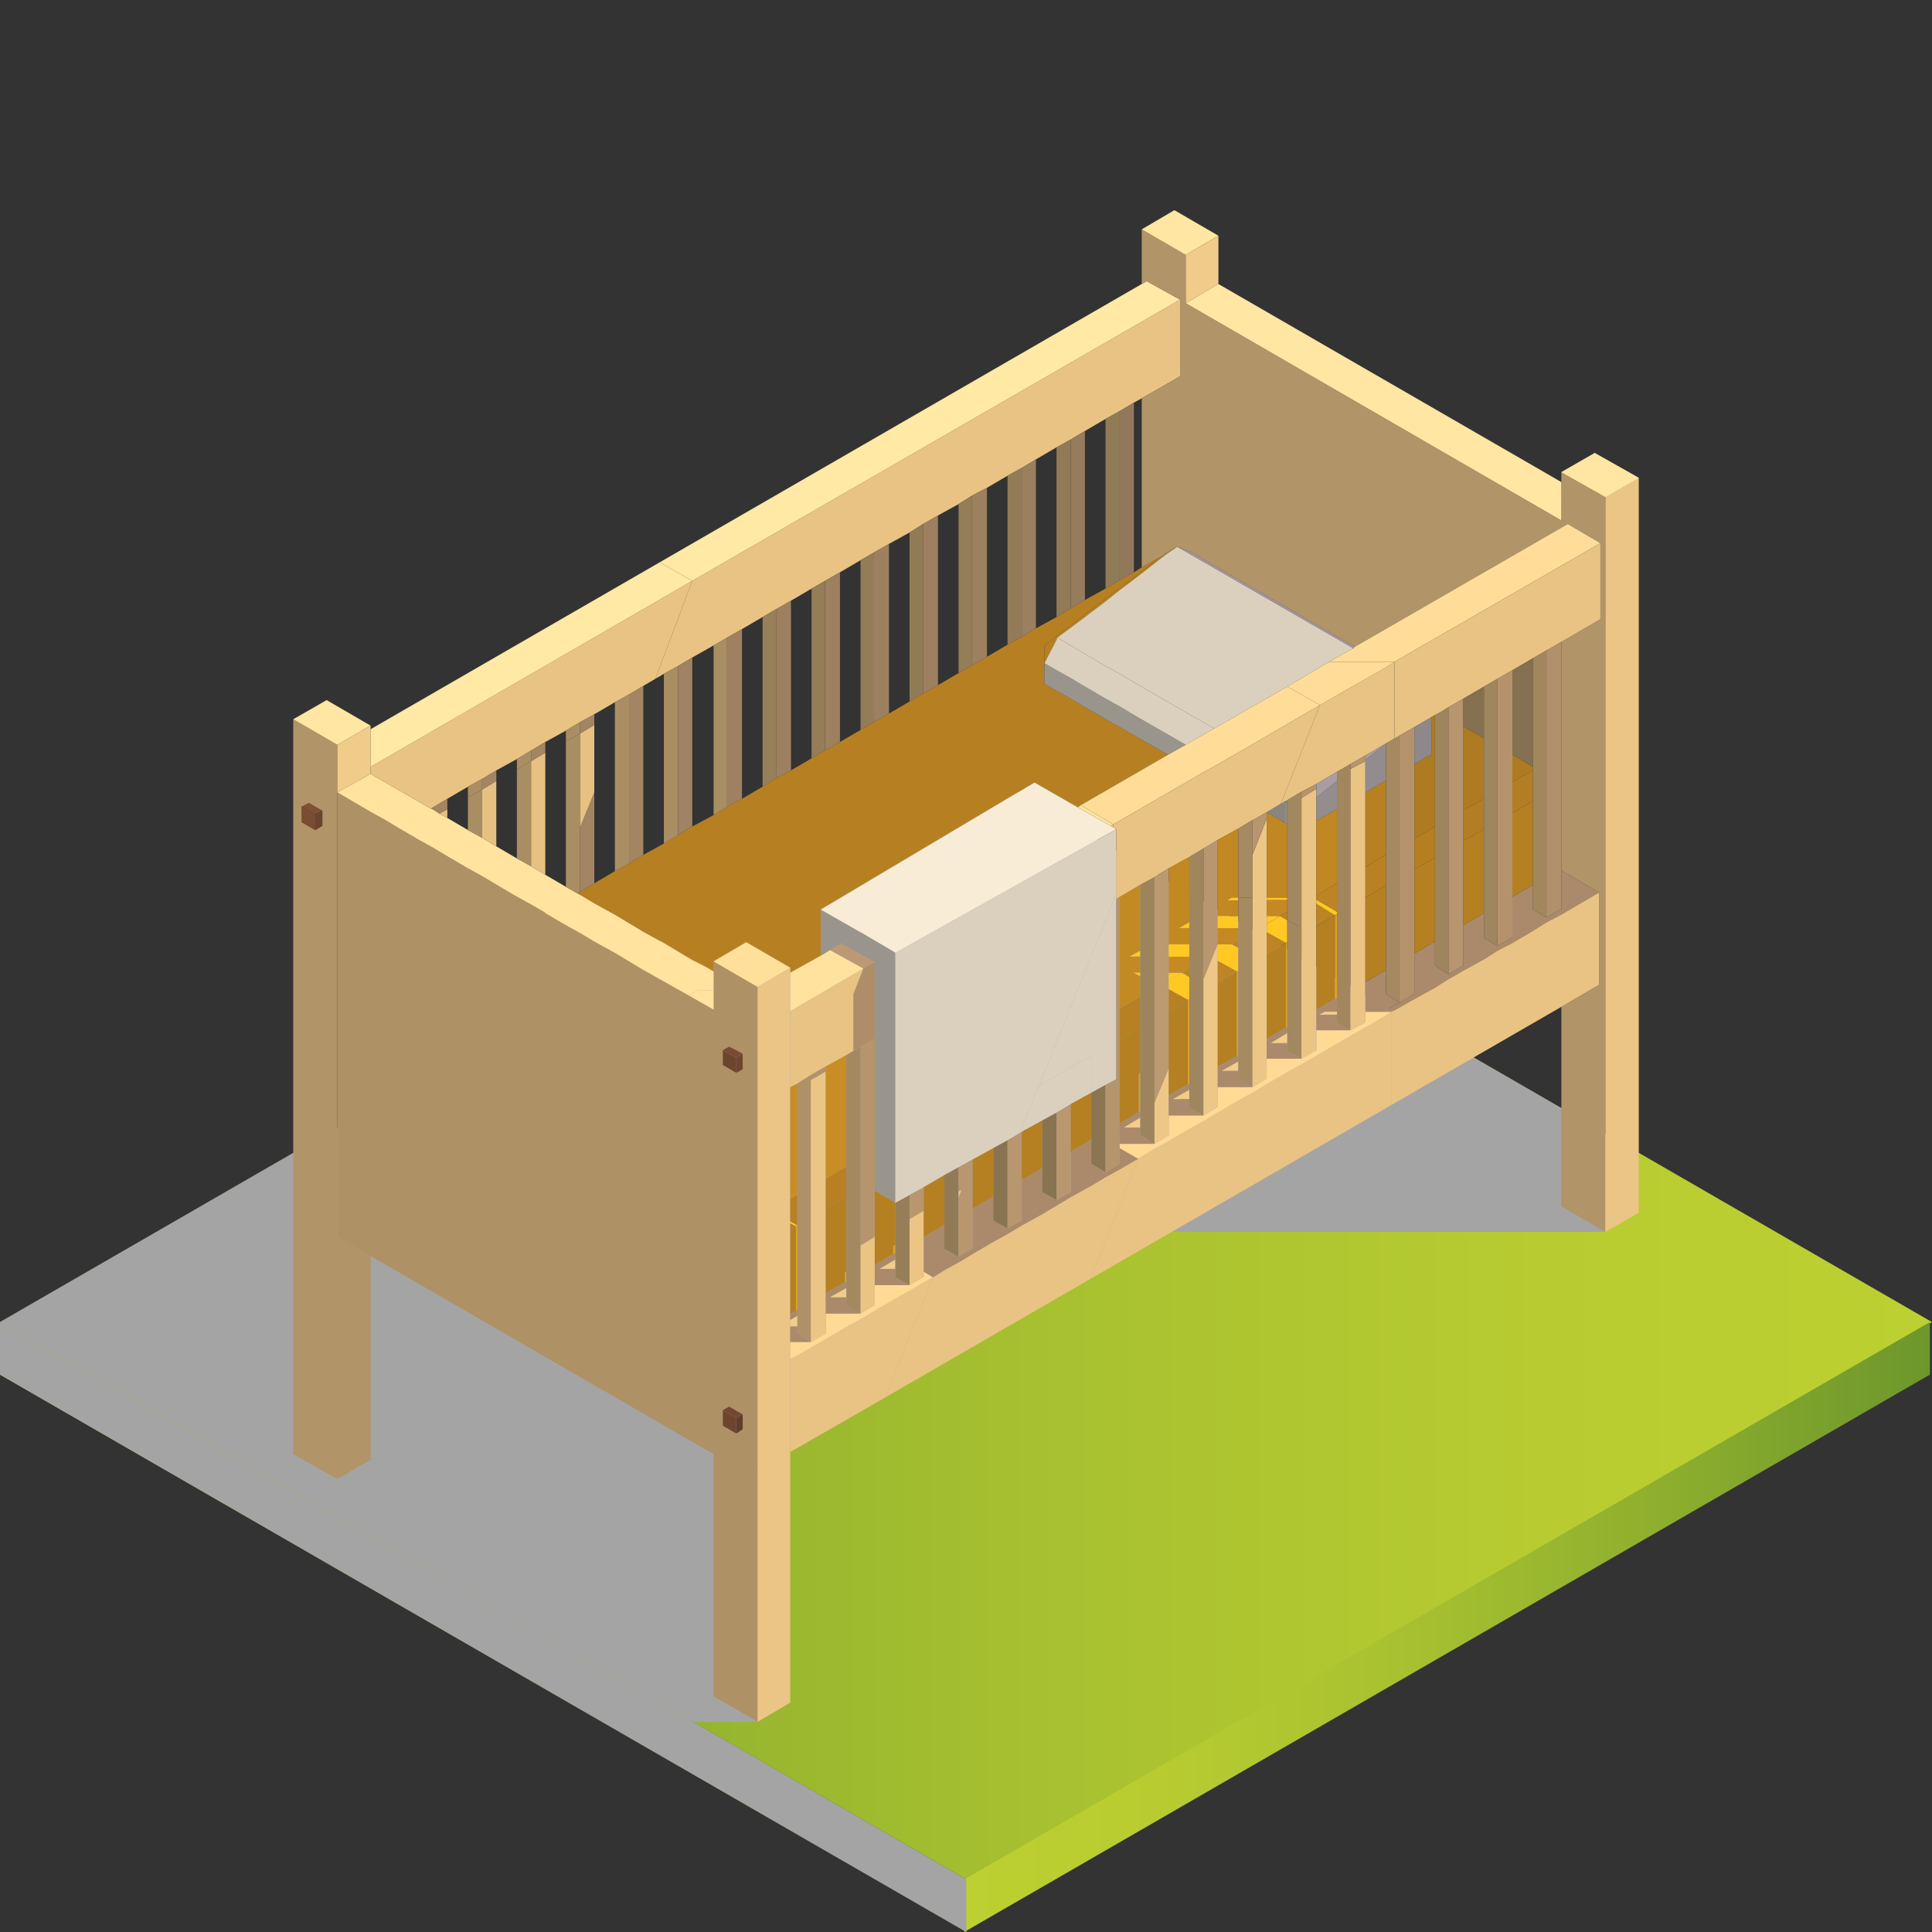 <svg xmlns="http://www.w3.org/2000/svg" xmlns:xlink="http://www.w3.org/1999/xlink" viewBox="0 0 272.1 272.1"><rect x="0" y="0" width="272.1" height="272.1" fill="#333333" stroke="none"/><defs><linearGradient id="linear-gradient" y1="424.92" x2="272.1" y2="424.92" gradientTransform="translate(0 -238.7)" gradientUnits="userSpaceOnUse"><stop offset="0" stop-color="#6d972c"/><stop offset="0.28" stop-color="#8eaf2e"/><stop offset="0.55" stop-color="#a8c130"/><stop offset="0.8" stop-color="#b8cc31"/><stop offset="1" stop-color="#bdd031"/></linearGradient><linearGradient id="linear-gradient-2" y1="467.87" x2="136.1" y2="467.87" gradientTransform="translate(0 -238.7)" gradientUnits="userSpaceOnUse"><stop offset="0" stop-color="#bdd031"/><stop offset="0.2" stop-color="#b8cc31"/><stop offset="0.45" stop-color="#a8c130"/><stop offset="0.72" stop-color="#8eaf2e"/><stop offset="1" stop-color="#6d972c"/></linearGradient><linearGradient id="linear-gradient-3" x1="135.8" y1="467.87" x2="271.8" y2="467.87" xlink:href="#linear-gradient-2"/></defs><title>educare rooms-01</title><g style="isolation:isolate"><g id="Layer_1" data-name="Layer 1"><polygon points="0 186.2 136.1 264.7 272.1 186.2 136.1 107.7 0 186.2" style="fill:url(#linear-gradient)"/><polygon points="226.1 173.5 163.6 173.5 106.7 206.5 106.7 242.5 97.5 242.5 0 186.2 136.1 107.7 222.9 157.8 226.1 173.5" style="fill:#a5a4a4;mix-blend-mode:multiply"/><polygon points="136.1 264.7 136.1 272.1 0 193.6 0 186.2 136.1 264.7" style="fill:url(#linear-gradient-2)"/><polygon points="271.8 193.6 271.8 186.2 135.8 264.7 135.8 272.1 271.8 193.6" style="fill:url(#linear-gradient-3)"/><polygon points="136.1 264.7 136.1 272.1 0 193.6 0 186.2 136.1 264.7" style="fill:#a5a4a4;mix-blend-mode:multiply"/><g id="_Group_" data-name="&lt;Group&gt;"><path d="M104.6,199.2l-1.9-1.1-.9.5v2.2l1.9,1.1.9-.6Zm0-50.8-1.9-1-.9.5V150l1.9,1.1.9-.5ZM54,161h0Zm.1-5.3V143.9l1,.6,1,.6,1.7.9,1.2.7,1.2.7.8.5,1.6.9.4.2,2.2,1.3.7.4,1.8,1h.2l1.7,1H70v-4l2.7,1.5v20.2h-.2l-.3.2-.6.3,1.4.8,25.8,14.9v-5.3h0V152l-1.2-.7-2.5-1.4-1.1-.6-1.6-.9-1.1-.7-1.2-.7-.6-.3-1.9-1.1-1.1-.6-1.5-.9-1.1-.7h-.2l-1.1-.7-.6-.3-.3-.2-1.5-.9-.5-.3-.6-.3-1.6-1-.7-.3-.4-.3-1.2-.7-.4-.2h-.2l-1.8-1h-.1l-1.1-.6-1.6-1h-.1l-2-1.2h-.2l-.4-.2-.2-.2-1.2-.6-.7-.4-1.1-.7-1.1-.6-.4-.3-1.1-.6-.5-.3-.8-.4-.6-.4-.6-.3-1.2-.7-1.1-.7-.6-.3-1-.6-1-.6v15.3h-.2v14Zm-4.3,2.2,2.3-1.4,1.8-1V126.1l-1.8-1-2.9-1.7v34.1Zm-2.3-46.3,4.6,2.7,2,1.1,2,1.2,2.9,1.7,2,1.1,2,1.2,2.9,1.7,2,1.1,2,1.2,2.9,1.7,2,1.1,1.9,1.1h.1l2.9,1.7,2,1.1,2,1.2,2.9,1.6,2,1.2,2,1.2,6.4,3.6,3.5,2v-6.8l6.2,3.6V242.5l-6.2-3.6V204.8L52.2,176.9l-4.7-2.7V111.6Z" style="fill:#ae9165"/><polygon points="54.1 143.5 53.9 143.8 54.1 143.9 54.1 143.5" style="fill:#9c835c"/><polygon points="53.9 143.8 53.9 155.6 54.1 155.7 54.1 143.9 53.9 143.8" style="fill:#9c835c"/><polygon points="53.9 141.6 53.9 143.8 54.1 143.5 54.1 141.5 53.9 141.6" style="fill:#9c835c"/><path d="M47.5,174.2l4.7,2.7v28.7l-4.7,2.7-6.2-3.5V101.3l6.2,3.6v69.3Zm-2.1-60-1.9-1.1-1,.5v2.2l1.9,1.1,1-.6Z" style="fill:#b19467"/><polygon points="41.3 101.3 47.5 104.9 52.2 102.2 46 98.6 41.3 101.3" style="fill:#ffe6a2"/><polygon points="42.5 113.6 42.5 115.8 44.4 116.9 44.4 114.7 42.5 113.6" style="fill:#784d30"/><polygon points="42.5 113.6 44.4 114.7 45.4 114.2 43.5 113.1 42.5 113.6" style="fill:#805034"/><polygon points="44.4 114.7 44.4 116.9 45.4 116.3 45.4 114.2 44.4 114.7" style="fill:#6c442e"/><polygon points="47.5 104.9 47.5 111.6 52.2 109 52.2 108 52.2 102.7 52.2 102.2 47.5 104.9" style="fill:#f1cb8a"/><polygon points="61.9 114.6 61 114 60.7 113.9 59 112.9 52.2 109 47.5 111.6 52.1 114.3 54.1 115.4 56.1 116.6 59 118.3 61 119.4 63 120.6 65.9 122.3 67.9 123.4 69.9 124.6 72.8 126.3 74.8 127.4 76.7 128.5 76.8 128.6 79.7 130.3 81.7 131.4 83.7 132.6 86.6 134.2 88.6 135.4 90.6 136.6 97 140.2 98.2 139.5 100.5 139.5 100.5 136.8 99.3 136.1 97.5 135.2 95.5 134 93.5 132.8 90.6 131.2 88.6 130 86.6 128.8 83.7 127.2 81.7 126 81.3 125.8 79.7 124.9 76.8 123.2 74.8 122 72.8 120.9 69.9 119.2 67.9 118 65.9 116.9 63 115.2 61.9 114.6" style="fill:#ffe39e"/><polygon points="49.2 132.3 49.2 157.5 49.8 157.9 52.1 156.5 52.1 125.1 49.2 132.3" style="fill:#e5bf80"/><polygon points="49.2 123.4 49.2 132.3 52.1 125.1 49.2 123.4" style="fill:#ac8c68"/><polygon points="52.1 125.1 52.1 156.5 53.9 155.5 53.9 126.1 52.1 125.1" style="fill:#e5bf80"/><polygon points="90.6 96.6 92.3 95.6 97.5 81.8 52.2 108 52.2 109 59 112.9 60.7 113.9 61 113.7 63 112.5 65.9 110.8 67.9 109.7 69.9 108.5 72.8 106.9 74.8 105.7 76.8 104.5 79.7 102.9 81.7 101.7 83.7 100.6 86.6 98.9 88.6 97.8 90.6 96.6" style="fill:#e9c383"/><polygon points="52.2 102.7 52.2 108 97.5 81.8 92.9 79.2 52.2 102.7" style="fill:#ffe9a5"/><polygon points="55.1 141 54.1 141.5 54.1 143.5 54.1 143.9 55.1 144.5 56.1 145.1 57.8 146 59 146.7 60.2 147.4 61 147.9 62.6 148.8 63 149 65.2 150.3 65.9 150.7 67.7 151.7 67.9 151.8 69.6 152.8 70 152.8 70 148.8 69.9 148.7 67.9 147.5 67.7 147.4 65.9 146.4 65.2 146 63 144.7 62.6 144.5 61 143.5 60.2 143.1 59 142.4 57.8 141.7 56.1 140.7 55.8 140.6 55.1 141" style="fill:#9c835c"/><polygon points="54.1 126.2 54.1 141.5 55.1 141 55.1 126.8 54.1 126.2" style="fill:#eac484"/><polygon points="55.1 126.8 55.1 141 55.8 140.6 56.1 140.4 56.1 127.4 55.1 126.8" style="fill:#9c835c"/><polygon points="55.8 140.6 56.1 140.7 56.1 140.4 55.8 140.6" style="fill:#9c835c"/><polygon points="57.8 134 57.8 128.4 56.7 127.7 56.1 127.4 56.1 140.4 56.1 140.7 57.8 141.7 57.8 139.4 57.8 134" style="fill:#9c835c"/><polygon points="57.8 139.4 57.8 141.7 59 142.4 60.2 143.1 60.2 138 60.2 129.8 59.6 129.4 57.8 134 57.8 139.4" style="fill:#e4be7f"/><polygon points="57.8 128.4 57.8 134 59.6 129.4 59 129.1 57.8 128.4" style="fill:#ab8b67"/><polygon points="60.2 138 60.2 143.1 61 143.5 61 137.6 60.2 138" style="fill:#ffcb20"/><polygon points="60.2 129.8 60.2 138 61 137.6 61 130.2 60.2 129.8" style="fill:#ae9165"/><polygon points="60.7 113.9 61 114 61 113.7 60.7 113.9" style="fill:#aa8e63"/><polygon points="61 137.6 61 143.5 62.6 144.5 62.6 136.6 61 137.6" style="fill:#ffcb20"/><polygon points="61 130.2 61 137.6 62.6 136.6 62.6 131.1 61.5 130.5 61 130.2" style="fill:#e6c080"/><polygon points="61 113.7 61 114 61.9 114.6 63 114 63 112.5 61 113.7" style="fill:#a38563"/><polygon points="61.9 114.6 63 115.2 63 114 61.9 114.6" style="fill:#e7c181"/><polygon points="62.6 136.6 62.6 144.5 63 144.7 63 136.4 63 131.4 62.6 131.1 62.6 136.6" style="fill:#9c835c"/><polygon points="65.2 138.5 65.2 135.1 65.2 132.7 64.1 132 63 131.4 63 136.4 63 144.7 65.2 146 65.2 138.5" style="fill:#9c835c"/><polygon points="65.2 138.5 65.2 146 65.9 146.4 67.7 147.4 67.7 134.1 67.3 133.9 67.1 133.7 65.2 138.5" style="fill:#e4be7f"/><polygon points="65.2 135.1 65.2 138.5 67.1 133.7 65.9 133.1 65.2 132.7 65.2 135.1" style="fill:#a68864"/><polygon points="65.9 112.3 65.9 116.9 67.9 118 67.9 111.2 65.9 112.3" style="fill:#aa8e63"/><polygon points="65.9 110.8 65.9 112.3 67.9 111.2 67.9 109.7 65.9 110.8" style="fill:#aa8e63"/><polygon points="67.7 134.1 67.7 147.4 67.9 147.5 69.9 148.7 70 148.8 70 135.4 69.9 135.4 67.9 134.2 67.7 134.1" style="fill:#ffcb20"/><polygon points="67.9 111.2 67.9 118 69.9 119.2 69.9 110 67.9 111.2" style="fill:#e7c181"/><polygon points="67.9 109.7 67.9 111.2 69.9 110 69.9 108.5 67.9 109.7" style="fill:#a38563"/><polygon points="72.7 142.7 72.7 137 71.6 136.4 70 135.4 70 148.8 72.7 150.3 72.7 142.7" style="fill:#9c835c"/><polygon points="71.6 171.1 73 171.9 73.7 171.9 74.2 171.6 72.5 170.6 72.2 170.8 71.6 171.1" style="fill:#ffdf9d"/><polygon points="90.1 177.7 87.6 179.1 85 177.6 85 173.5 83.7 172.8 82.6 172.1 82.6 173.4 80.2 174.8 77.5 173.3 77.5 169.1 75.2 167.8 75.2 169.1 72.7 170.5 72.5 170.6 74.2 171.6 73.7 171.9 73 171.9 98.8 186.8 98.8 186.1 98.8 181.5 98.8 181.4 98.7 181.4 98.7 181.4 97.6 180.7 97.6 182 95.1 183.4 92.4 181.9 92.4 177.8 91.2 177.1 90.1 176.4 90.1 177.7" style="fill:#b79371"/><polygon points="75.2 167.8 75.2 164 72.7 170 72.7 170.5 75.2 169.1 75.2 167.8" style="fill:#9e8161"/><polygon points="75.2 149.6 75.2 138.4 74.8 138.2 74.6 138.1 72.7 142.7 72.7 150.3 72.7 170 75.2 164 75.2 156.1 75.2 151.7 75.2 149.6" style="fill:#e1bb7d"/><polygon points="72.7 137 72.7 142.7 74.6 138.1 72.8 137.1 72.7 137" style="fill:#a68864"/><polygon points="72.8 108.3 72.8 120.9 74.8 122 74.8 107.2 72.8 108.3" style="fill:#aa8e63"/><polygon points="72.8 106.9 72.8 108.3 74.8 107.2 74.8 105.7 72.8 106.9" style="fill:#aa8e63"/><polygon points="74.8 107.2 74.8 122 76.8 123.2 76.8 106 74.8 107.2" style="fill:#e7c181"/><polygon points="74.8 105.7 74.8 107.2 76.8 106 76.8 104.5 74.8 105.7" style="fill:#a38563"/><polygon points="75.2 164 75.2 167.8 77.5 169.1 77.5 157.4 75.2 156.1 75.2 164" style="fill:#926a1f"/><polygon points="75.2 151.7 75.2 156.1 77.5 157.4 77.5 153.1 75.2 151.7" style="fill:#d69a21"/><polygon points="75.2 149.6 75.2 151.7 77.5 153.1 77.5 139.7 76.8 139.4 76.4 139.1 75.2 138.4 75.2 149.6" style="fill:#ffcb20"/><polygon points="77.5 169.1 77.5 173.3 80.2 174.8 80.2 163.7 80.2 147 80.2 141.3 79.7 141 79.1 140.7 77.5 139.7 77.5 153.1 77.5 157.4 77.5 169.1" style="fill:#9c835c"/><polygon points="81.7 116.5 81.7 103.3 79.7 104.4 79.7 124.9 81.3 125.8 81.7 125.6 81.7 116.5" style="fill:#aa8e63"/><polygon points="79.7 102.9 79.7 104.4 81.7 103.3 81.7 101.7 79.7 102.9" style="fill:#aa8e63"/><polygon points="80.2 163.7 80.2 174.8 82.6 173.4 82.6 172.1 82.6 162.2 80.2 163.7" style="fill:#9e8161"/><polygon points="80.2 147 80.2 163.7 82.6 162.2 82.6 160.4 82.6 156.1 82.6 142.7 82 142.4 80.2 147" style="fill:#e1bb7d"/><polygon points="80.2 141.3 80.2 147 82 142.4 81.7 142.2 80.2 141.3" style="fill:#a68864"/><polygon points="81.3 125.8 81.7 126 81.7 125.6 81.3 125.8" style="fill:#b68022"/><polygon points="152.8 99.6 150.8 98.4 148.8 97.3 147.1 96.3 147.1 93.4 147.1 90.9 148.7 89.7 148.8 89.6 150.8 88.1 152.8 86.5 155.7 84.3 157.7 82.8 159.7 81.3 163.5 78.4 160.8 79.9 159.7 80.6 157.7 81.7 155.7 82.9 152.8 84.5 150.8 85.7 148.8 86.9 145.9 88.5 143.9 89.7 141.9 90.8 139 92.5 136.9 93.7 135 94.8 132.1 96.5 130 97.7 128.1 98.8 125.2 100.5 123.1 101.7 121.2 102.8 118.3 104.5 116.2 105.7 114.3 106.8 111.4 108.5 109.3 109.6 107.4 110.8 104.5 112.5 102.4 113.6 100.5 114.8 97.5 116.4 95.5 117.6 93.5 118.8 90.6 120.4 88.6 121.6 86.6 122.7 83.7 124.4 81.7 125.6 81.7 126 83.7 127.2 86.6 128.8 88.6 130 90.6 131.2 93.5 132.8 95.5 134 97.5 135.2 99.3 136.1 100.5 136.8 100.5 135.4 105.1 132.7 111.3 136.3 111.3 137 115.6 134.6 115.6 128.1 145.7 110.2 151.8 113.7 152.2 113.4 164.5 106.3 152.8 99.6" style="fill:#b68022"/><polygon points="81.7 116.5 81.7 125.6 83.7 124.4 83.7 111.6 81.7 116.5" style="fill:#a38563"/><polygon points="81.7 103.3 81.7 116.5 83.7 111.6 83.7 102.1 81.7 103.3" style="fill:#e7c181"/><polygon points="81.7 101.7 81.7 103.3 83.7 102.1 83.7 100.6 81.7 101.7" style="fill:#a38563"/><polygon points="82.6 162.2 82.6 172.1 83.7 172.8 85 173.5 85 161.7 84.6 161.5 82.6 160.4 82.6 162.2" style="fill:#926a1f"/><polygon points="82.6 156.1 82.6 160.4 84.6 161.5 85 161.2 85 157.4 82.6 156.1" style="fill:#d69a21"/><polygon points="82.6 142.7 82.6 156.1 85 157.4 85 144.1 83.9 143.4 83.7 143.4 82.6 142.7" style="fill:#ffcb20"/><polygon points="85 161.2 84.6 161.5 85 161.7 85 161.2" style="fill:#ae7d21"/><polygon points="85 161.2 85 161.7 85 173.5 85 177.6 87.6 179.1 87.6 162.2 87.6 151.3 87.6 145.6 86.5 145 85 144.1 85 157.4 85 161.2" style="fill:#9c835c"/><polygon points="86.6 98.9 86.6 122.7 88.6 121.6 88.6 97.8 86.6 98.9" style="fill:#aa8e63"/><polygon points="90.1 157.4 90.1 155.7 87.6 162.2 87.6 179.1 90.1 177.7 90.1 176.4 90.1 164.7 90.1 160.4 90.1 157.4" style="fill:#9e8161"/><polygon points="87.6 151.3 87.6 162.2 90.1 155.7 90.1 147 89.5 146.7 87.6 151.3" style="fill:#e1bb7d"/><polygon points="87.6 145.6 87.6 151.3 89.5 146.7 87.6 145.6" style="fill:#a68864"/><polygon points="88.6 97.8 88.6 121.6 90.6 120.4 90.6 96.6 88.6 97.8" style="fill:#a38563"/><polygon points="90.1 164.7 90.1 176.4 91.2 177.1 92.4 177.8 92.4 166 90.1 164.7" style="fill:#926a1f"/><polygon points="90.1 160.4 90.1 164.7 92.4 166 92.4 161.7 90.1 160.4" style="fill:#ae7d21"/><polygon points="90.1 157.4 90.1 160.4 92.4 161.7 92.4 156.1 90.1 157.4" style="fill:#cc9023"/><polygon points="90.1 155.7 90.1 157.4 92.4 156.1 92.4 148.4 91.3 147.7 90.1 147 90.1 155.7" style="fill:#ffcb20"/><polygon points="159.7 56.7 160.8 56.1 166.2 53 166.2 42.2 97.5 81.8 92.3 95.6 93.5 94.9 95.5 93.8 97.5 92.6 100.5 90.9 102.4 89.8 104.5 88.6 107.4 86.9 109.3 85.8 111.4 84.6 114.3 82.9 116.2 81.8 118.3 80.6 121.2 78.9 123.1 77.8 125.2 76.6 128.1 75 130 73.8 132.1 72.6 135 71 136.9 69.8 139 68.7 141.9 67 143.9 65.9 145.9 64.7 148.8 63 150.8 61.9 152.8 60.7 155.7 59 157.7 57.9 159.7 56.7" style="fill:#e9c383"/><polygon points="92.4 156.1 92.4 161.7 92.4 166 92.4 177.8 92.4 181.9 95.1 183.4 95.1 149.9 94 149.3 92.4 148.4 92.4 156.1" style="fill:#9c835c"/><polygon points="92.9 79.2 97.5 81.8 166.2 42.2 161.5 39.6 160.8 40 92.9 79.2" style="fill:#ffe9a5"/><polygon points="93.5 94.9 93.5 118.8 95.5 117.6 95.5 93.8 93.5 94.9" style="fill:#aa8e63"/><polygon points="97.6 153 97.6 151.3 95.1 149.9 95.1 183.4 97.6 182 97.6 180.7 97.6 169 97.6 164.7 97.6 153" style="fill:#9e8161"/><polygon points="95.5 93.8 95.5 117.6 97.5 116.4 97.5 92.6 95.5 93.8" style="fill:#a08264"/><polygon points="97 140.2 100.5 142.2 100.5 139.5 98.2 139.5 97 140.2" style="fill:#ffe39e"/><polygon points="97.6 169 97.6 180.7 98.7 181.4 98.7 181.4 98.8 181.4 98.8 169.7 97.6 169" style="fill:#926a1f"/><polygon points="97.6 164.7 97.6 169 98.8 169.7 98.8 165.4 97.6 164.7" style="fill:#ae7d21"/><polygon points="97.6 153 97.6 164.7 98.8 165.4 98.8 152.2 97.6 153" style="fill:#cc9023"/><polygon points="97.6 151.3 97.6 153 98.8 152.2 98.8 152 97.6 151.3" style="fill:#ffcb20"/><polygon points="100.5 90.9 100.5 114.8 102.4 113.6 102.4 89.8 100.5 90.9" style="fill:#aa8e63"/><polygon points="100.5 135.4 106.7 139 111.3 136.3 105.1 132.7 100.5 135.4" style="fill:#ffe09b"/><polygon points="101.8 198.6 101.8 200.8 103.7 201.9 103.7 199.7 101.8 198.6" style="fill:#6c452d"/><polygon points="101.8 147.9 101.8 150 103.7 151.1 103.7 149 101.8 147.9" style="fill:#6c452d"/><polygon points="101.8 147.9 103.7 149 104.6 148.4 102.7 147.4 101.8 147.9" style="fill:#794b32"/><polygon points="101.8 198.6 103.7 199.7 104.6 199.2 102.7 198.1 101.8 198.6" style="fill:#744731"/><polygon points="102.4 89.8 102.4 113.6 104.5 112.5 104.5 88.6 102.4 89.8" style="fill:#9f8161"/><polygon points="103.7 199.7 103.7 201.9 104.6 201.3 104.6 199.2 103.7 199.7" style="fill:#623d2b"/><polygon points="103.7 149 103.7 151.1 104.6 150.6 104.6 148.4 103.7 149" style="fill:#6f4530"/><polygon points="111.3 189 111.3 186.8 111.3 185.9 111.3 185 111.3 173.2 111.3 172.3 111.3 172 111.3 168.8 111.3 153.1 111.3 142.4 111.3 137 111.3 136.3 106.7 139 106.7 242.5 111.3 239.8 111.3 204.5 111.3 191.4 111.3 189" style="fill:#ebc585"/><polygon points="107.4 86.9 107.4 110.8 109.3 109.6 109.3 85.8 107.4 86.9" style="fill:#977f59"/><polygon points="109.3 85.8 109.3 109.6 111.4 108.5 111.4 84.6 109.3 85.8" style="fill:#9d8060"/><polygon points="112.3 190.9 111.3 191.4 111.3 204.5 124.7 196.8 131.4 179.9 130.1 180.6 128.1 181.8 126.1 182.9 123.2 184.6 121.2 185.8 119.2 186.9 116.3 188.6 114.2 189.8 112.3 190.9" style="fill:#e9c383"/><polygon points="121.2 185 116.3 185 116.3 187.8 114.2 189 111.3 189 111.3 191.4 112.3 190.9 114.2 189.8 116.3 188.6 119.2 186.9 121.2 185.8 123.2 184.6 126.1 182.9 128.1 181.8 130.1 180.6 131.4 179.9 130.1 179.1 130.1 179.8 128.1 181 123.2 181 123.2 183.8 121.2 185" style="fill:#ffda95"/><polygon points="112.3 187.8 112.3 186.8 111.3 186.8 111.3 189 114.2 189 112.3 187.8" style="fill:#ab8a6b"/><polygon points="111.3 185.9 111.3 186.8 112.3 186.8 112.3 185.3 111.3 185.9" style="fill:#f2cd89"/><polygon points="112.1 184.6 111.3 185 111.3 185.9 112.3 185.3 112.3 184.4 112.1 184.6" style="fill:#ab8a6b"/><polygon points="111.3 173.2 111.3 185 112.1 184.6 112.1 172.7 111.3 173.2" style="fill:#b48022"/><polygon points="111.3 172.3 111.3 173.2 112.1 172.7 111.3 172.3" style="fill:#b88023"/><polygon points="111.3 172 111.3 172.3 112.1 172.7 112.3 172.6 111.3 172" style="fill:#ffc823"/><polygon points="111.3 168.8 111.3 172 112.3 172.6 112.3 168.3 111.3 168.8" style="fill:#b88023"/><polygon points="111.3 153.1 111.3 168.8 112.3 168.3 112.3 152.6 111.3 153.1" style="fill:#c88d24"/><polygon points="112.3 152.6 114.2 151.4 116.3 150.2 119.2 148.6 120.2 148 120.2 140 121.6 136.4 118.5 138.2 115.6 139.9 111.3 142.4 111.3 153.1 112.3 152.6" style="fill:#e9c383"/><polygon points="111.3 137 111.3 142.4 115.6 139.9 118.5 138.2 121.6 136.4 116.9 133.8 115.6 134.6 111.3 137" style="fill:#ffe29d"/><polygon points="112.1 172.7 112.1 184.6 112.3 184.4 112.3 172.6 112.1 172.7" style="fill:#dea022"/><polygon points="114.2 152.1 114.2 151.4 112.3 152.6 112.3 168.3 112.3 172.6 112.3 184.4 112.3 185.3 112.3 186.8 112.3 187.8 114.2 189 114.2 183.3 114.2 171.5 114.2 167.2 114.2 152.1" style="fill:#ae9166"/><polygon points="114.2 183.3 114.2 189 116.3 187.8 116.3 185 116.3 182.1 116.3 170.3 116.3 166 116.3 150.9 114.2 152.1 114.2 167.2 114.2 171.5 114.2 183.3" style="fill:#ebc585"/><polygon points="114.2 151.4 114.2 152.1 116.3 150.9 116.3 150.2 114.2 151.4" style="fill:#b3916e"/><polygon points="114.3 82.9 114.3 106.8 116.2 105.7 116.2 81.8 114.3 82.9" style="fill:#957d58"/><polygon points="116.9 133.8 118.5 132.9 118.5 132.9 118.5 132.9 121.2 131.3 115.6 128.1 115.6 134.6 116.9 133.8" style="fill:#9a958c"/><polygon points="156.8 116.5 156.4 116.3 151.8 113.7 145.7 110.2 115.6 128.1 121.2 131.3 125.8 134 126.1 134.2 157.2 116.8 156.8 116.5" style="fill:#f8ecd7"/><polygon points="116.2 81.8 116.2 105.7 118.3 104.5 118.3 80.6 116.2 81.8" style="fill:#9c8060"/><polygon points="119 180.6 116.3 182.1 116.3 185 121.2 185 119.2 183.8 119.2 182.7 116.9 182.7 119.2 181.4 119.2 180.5 119 180.6" style="fill:#ab8a6b"/><polygon points="116.3 170.3 116.3 182.1 119 180.6 119 179.2 119.2 179.1 119.2 168.6 116.3 170.3" style="fill:#b48022"/><polygon points="116.3 166 116.3 170.3 119.2 168.6 119.2 164.3 116.3 166" style="fill:#b88023"/><polygon points="116.3 150.9 116.3 166 119.2 164.3 119.2 148.6 116.3 150.2 116.3 150.9" style="fill:#c88d24"/><polygon points="116.9 182.7 119.2 182.7 119.2 181.4 116.9 182.7" style="fill:#f2cd89"/><polygon points="116.9 133.8 121.6 136.4 123.2 135.5 123.2 135.5 118.5 132.9 118.5 132.9 116.9 133.8" style="fill:#bc9875"/><polygon points="123.2 146.3 123.2 162 123.2 166.3 123.2 167.7 123.2 167.7 126.1 169.4 126.1 169.4 126.1 164.6 126.1 160.3 126.1 144.5 126.1 139 126.1 134.2 125.8 134 121.2 131.3 118.5 132.9 123.2 135.5 123.2 135.5 123.2 143 123.2 143 123.2 145.1 123.2 146.3" style="fill:#9a958c"/><polygon points="119 179.2 119 180.6 119.2 180.5 119.2 179.1 119 179.2" style="fill:#dea022"/><polygon points="119.2 182.7 119.2 183.8 121.2 185 121.2 179.3 121.2 175.4 121.2 167.5 121.2 163.2 121.2 147.4 120.2 148 119.2 148.6 119.2 164.3 119.2 168.6 119.2 179.1 119.2 180.5 119.2 181.4 119.2 182.7" style="fill:#a48860"/><polygon points="121.2 147.4 123.2 146.3 123.2 145.1 123.2 143 123.2 143 123.2 135.5 121.6 136.4 120.2 140 120.2 148 121.2 147.4" style="fill:#ae8e69"/><polygon points="123.2 181 123.2 178.1 123.2 174.2 121.2 175.4 121.2 179.3 121.2 185 123.2 183.8 123.2 181" style="fill:#ebc484"/><polygon points="121.2 167.5 121.2 175.4 123.2 174.2 123.2 167.7 123.2 167.7 123.2 166.3 123.2 162 123.2 146.3 121.2 147.4 121.2 163.2 121.2 167.5" style="fill:#b6956d"/><polygon points="121.2 78.9 121.2 102.8 123.1 101.7 123.1 77.8 121.2 78.9" style="fill:#947c58"/><polygon points="123.1 77.8 123.1 101.7 125.2 100.5 125.2 76.6 123.1 77.8" style="fill:#9d8060"/><polygon points="125.8 176.6 123.2 178.1 123.2 181 128.1 181 126.1 179.9 126.1 178.7 123.9 178.7 126.1 177.4 126.1 176.5 125.8 176.6" style="fill:#ab8a6b"/><polygon points="123.2 174.2 123.2 178.1 125.8 176.6 125.8 175.5 126.1 175.3 126.1 169.4 123.2 167.7 123.2 174.2" style="fill:#b48022"/><polygon points="123.9 178.7 126.1 178.7 126.1 177.4 123.9 178.7" style="fill:#f2cd89"/><polygon points="131.4 179.9 124.7 196.8 153.6 180.1 160.3 163.2 157.7 164.7 155.7 165.8 153.7 167 150.8 168.6 148.8 169.8 146.8 171 143.9 172.6 141.9 173.8 139.9 174.9 137 176.6 135 177.8 133 178.9 131.4 179.9" style="fill:#e9c383"/><polygon points="125.8 175.5 125.8 176.6 126.1 176.5 126.1 175.3 125.8 175.5" style="fill:#dea022"/><polygon points="126.1 178.7 126.1 179.9 128.1 181 128.1 175.3 128.1 171.7 128.1 168.3 126.1 169.4 126.1 169.4 126.1 175.3 126.1 176.5 126.1 177.4 126.1 178.7" style="fill:#967e59"/><polygon points="146.3 153 148.6 147.3 157.2 125.9 157.2 123.3 157.2 122.8 157.2 116.8 126.1 134.2 126.1 139 126.1 144.5 126.1 160.3 126.1 164.6 126.1 169.4 128.1 168.3 130.1 167.2 133 165.5 135 164.4 137 163.3 139.9 161.7 141.9 160.6 143.6 159.6 146.3 153" style="fill:#dbd0be"/><polygon points="130.1 179.1 130.1 174.2 130.1 170.5 128.1 171.7 128.1 175.3 128.1 181 130.1 179.8 130.1 179.1" style="fill:#ecc585"/><polygon points="128.1 168.3 128.1 171.7 130.1 170.5 130.1 167.2 128.1 168.3" style="fill:#b8966e"/><polygon points="128.1 75 128.1 98.8 130 97.7 130 73.8 128.1 75" style="fill:#917b57"/><polygon points="130 73.8 130 97.7 132.1 96.5 132.1 72.6 130 73.8" style="fill:#9d8060"/><polygon points="139.9 171.9 139.9 168.5 137 170.2 137 175.8 135 177 133 175.9 133 172.5 130.1 174.2 130.1 179.1 131.4 179.9 133 178.9 135 177.8 137 176.6 139.9 174.9 141.9 173.8 143.9 172.6 146.8 171 148.8 169.8 150.8 168.6 153.7 167 155.7 165.8 157.7 164.7 160.3 163.2 157.7 161.7 157.7 163.9 155.7 165.1 153.7 163.9 153.7 160.5 150.8 162.2 150.8 167.9 148.8 169 146.8 167.9 146.8 164.5 143.9 166.2 143.9 171.9 141.9 173 139.9 171.9" style="fill:#ab8a6b"/><polygon points="130.1 170.5 130.1 174.2 133 172.5 133 165.5 130.1 167.2 130.1 170.5" style="fill:#b48022"/><polygon points="135 168.7 135 167.8 135 164.4 133 165.5 133 172.5 133 175.9 135 177 135 171.4 135 168.7" style="fill:#917b56"/><polygon points="135 171.4 135 177 137 175.8 137 170.2 137 163.3 135 164.4 135 167.8 135.4 167.6 135 168.7 135 171.4" style="fill:#b8966e"/><polygon points="135 167.8 135 168.7 135.4 167.6 135 167.8" style="fill:#ecc585"/><polygon points="135 71 135 94.8 136.9 93.7 136.9 69.8 135 71" style="fill:#957d58"/><polygon points="136.9 69.8 136.9 93.7 139 92.5 139 68.7 136.9 69.8" style="fill:#9c805f"/><polygon points="137 163.3 137 170.2 139.9 168.5 139.9 161.7 137 163.3" style="fill:#b48022"/><polygon points="139.9 168.5 139.9 171.9 141.9 173 141.9 167.4 141.9 160.6 139.9 161.7 139.9 168.5" style="fill:#897451"/><polygon points="143.6 159.6 141.9 160.6 141.9 167.4 141.9 173 143.9 171.9 143.9 166.2 143.9 159.4 143.6 159.6" style="fill:#b8966e"/><polygon points="141.9 67 141.9 90.8 143.9 89.7 143.9 65.9 141.9 67" style="fill:#937b57"/><polygon points="146.3 153 143.6 159.6 143.9 159.4 146.8 157.8 148.8 156.7 150.8 155.5 153.7 153.9 153.7 148.7 150.8 150.3 148.8 151.5 146.8 152.7 146.3 153" style="fill:#dbd0be"/><polygon points="143.9 65.9 143.9 89.7 145.9 88.5 145.9 64.7 143.9 65.9" style="fill:#9b7f5f"/><polygon points="143.9 159.4 143.9 166.2 146.8 164.5 146.8 157.8 143.9 159.4" style="fill:#b48022"/><polygon points="148.6 147.3 146.3 153 146.8 152.7 148.8 151.5 150.8 150.3 153.7 148.7 153.7 153.9 155.7 152.8 157.2 152 157.2 146.7 157.2 142.3 157.2 126.6 157.2 125.9 148.6 147.3" style="fill:#dbd0be"/><polygon points="146.8 164.5 146.8 167.9 148.8 169 148.8 163.4 148.8 156.7 146.8 157.8 146.8 164.5" style="fill:#897451"/><polygon points="147.1 93.4 147.1 96.3 148.8 97.3 150.8 98.4 152.8 99.6 164.5 106.3 167 104.9 159.7 100.7 157.7 99.5 155.7 98.4 152.8 96.7 150.8 95.5 148.8 94.4 147.1 93.4" style="fill:#9a958c"/><polygon points="147.1 90.9 147.1 93.4 148.8 90.1 148.9 89.8 150.8 88.4 152.8 86.9 155.7 84.7 157.7 83.1 159.7 81.6 164.2 78.1 165.8 77 163.9 78.1 163.5 78.4 163.5 78.4 159.7 81.3 157.7 82.8 155.7 84.3 152.8 86.5 150.8 88.1 148.8 89.6 148.7 89.7 147.1 90.9" style="fill:#b68022"/><polygon points="148.8 90.1 147.1 93.4 148.8 94.4 150.8 95.5 152.8 96.7 155.7 98.4 157.7 99.5 159.7 100.7 167 104.9 171 102.6 159.7 96.1 157.7 94.9 155.7 93.8 152.8 92.1 150.8 90.9 148.9 89.8 148.8 90.1" style="fill:#dbd0be"/><polygon points="148.8 163.4 148.8 169 150.8 167.9 150.8 162.2 150.8 155.5 148.8 156.7 148.8 163.4" style="fill:#b9986f"/><polygon points="148.8 63 148.8 86.9 150.8 85.7 150.8 61.9 148.8 63" style="fill:#917b57"/><polygon points="181.3 96.7 187.2 93.2 188.8 92.3 190.6 91.3 165.8 77 164.2 78.1 159.7 81.6 157.7 83.1 155.7 84.7 152.8 86.9 150.8 88.4 148.9 89.8 150.8 90.9 152.8 92.1 155.7 93.8 157.7 94.9 159.7 96.1 171 102.6 171 102.6 181.3 96.7" style="fill:#dbd0be"/><polygon points="150.8 61.9 150.8 85.7 152.8 84.5 152.8 60.7 150.8 61.9" style="fill:#977b5d"/><polygon points="150.8 155.5 150.8 162.2 153.7 160.5 153.7 153.9 150.8 155.5" style="fill:#b48022"/><polygon points="151.8 113.7 156.4 116.3 156.8 116.1 152.2 113.4 151.8 113.7" style="fill:#ffe39d"/><polygon points="164.5 106.3 152.2 113.4 156.8 116.1 169.1 109 169.1 109 171.6 107.6 175.6 105.3 185.9 99.3 181.3 96.7 171 102.6 171 102.6 167 104.9 164.5 106.3" style="fill:#ffdd98"/><polygon points="178.4 152.7 176.4 153.9 174.4 155 171.5 156.7 169.5 157.9 167.5 159 164.6 160.7 162.6 161.8 160.6 163 160.3 163.2 153.6 180.1 196 155.6 196 142.5 195.2 143 192.3 144.7 190.2 145.9 188.3 147 185.4 148.7 183.3 149.9 181.3 151 178.4 152.7" style="fill:#e9c383"/><polygon points="153.7 160.5 153.7 163.9 155.7 165.1 155.7 159.4 155.7 152.8 153.7 153.9 153.7 160.5" style="fill:#8b7553"/><polygon points="157.7 161.7 157.7 161.1 157.7 158.2 157.7 146.4 157.2 146.7 157.2 152 155.7 152.8 155.7 159.4 155.7 165.1 157.7 163.9 157.7 161.7" style="fill:#b5956c"/><polygon points="155.7 59 155.7 82.9 157.7 81.7 157.7 57.9 155.7 59" style="fill:#917b57"/><polygon points="156.4 116.3 156.8 116.5 156.8 116.1 156.4 116.3" style="fill:#efc883"/><polygon points="171.6 107.6 169.1 109 169.1 109 156.8 116.1 156.8 116.5 157.2 116.8 157.2 122.8 157.2 123.3 157.2 125.9 157.2 126.6 157.7 126.3 160.6 124.6 162.6 123.5 164.6 122.3 167.5 120.7 169.5 119.5 171.5 118.3 174.4 116.7 176.4 115.5 178.4 114.4 178.4 114.4 180.4 113.2 185.9 99.3 175.6 105.3 171.6 107.6" style="fill:#e9c383"/><polygon points="157.2 142.3 157.2 146.7 157.7 146.4 157.7 142 157.2 142.3" style="fill:#b5956c"/><polygon points="157.2 126.6 157.2 142.3 157.7 142 157.7 126.3 157.2 126.6" style="fill:#b5956c"/><polygon points="157.7 57.9 157.7 81.7 159.7 80.6 159.7 56.7 157.7 57.9" style="fill:#92785b"/><polygon points="183.3 149.1 178.4 149.1 178.4 151.9 176.4 153.1 171.5 153.1 171.5 155.9 169.5 157.1 164.6 157.1 164.6 159.9 162.6 161.1 157.7 161.1 157.7 161.7 160.3 163.2 160.6 163 162.6 161.8 164.6 160.7 167.5 159 169.5 157.9 171.5 156.7 174.4 155 176.4 153.9 178.4 152.7 181.3 151 183.3 149.9 185.4 148.7 188.3 147 190.2 145.9 192.3 144.7 195.2 143 196 142.5 195.2 142.5 192.3 142.5 192.3 144 190.2 145.1 185.4 145.1 185.4 147.9 183.3 149.1" style="fill:#ffda95"/><polygon points="160.4 156.6 157.7 158.2 157.7 161.1 162.6 161.1 160.6 159.9 160.6 158.8 158.3 158.8 160.6 157.4 160.6 156.5 160.4 156.6" style="fill:#ab8a6b"/><polygon points="157.7 146.4 157.7 158.2 160.4 156.6 160.4 151.3 160.6 151 160.6 144.7 157.7 146.4" style="fill:#b48022"/><polygon points="157.7 142 157.7 146.4 160.6 144.7 160.6 140.4 157.7 142" style="fill:#b78022"/><polygon points="157.7 126.3 157.7 142 160.6 140.4 160.6 137.5 159.7 137 160.6 137 160.6 134.7 159.1 134.7 160.6 133.9 160.6 124.6 157.7 126.3" style="fill:#c38a23"/><polygon points="158.3 158.8 160.6 158.8 160.6 157.4 158.3 158.8" style="fill:#f3cc86"/><polygon points="159.1 134.7 160.6 134.7 160.6 133.9 159.1 134.7" style="fill:#ffc924"/><polygon points="159.7 137 160.6 137.5 160.6 137 159.7 137" style="fill:#ffc924"/><polygon points="160.4 151.3 160.4 156.6 160.6 156.5 160.6 151 160.4 151.3" style="fill:#dea022"/><polygon points="160.6 158.8 160.6 159.9 162.6 161.1 162.6 155.4 162.6 155.3 162.6 143.6 162.6 139.2 162.6 123.5 160.6 124.6 160.6 133.9 160.6 134.7 160.6 137 160.6 137.5 160.6 140.4 160.6 144.7 160.6 151 160.6 156.5 160.6 157.4 160.6 158.8" style="fill:#9e845d"/><polygon points="160.8 56.1 160.8 79.9 163.5 78.4 163.5 78.4 163.9 78.1 165.8 77 167.6 77.7 190.8 91.1 220.8 73.8 225.4 76.5 225.4 87.2 219.9 90.4 219.9 122.6 225.2 125.7 225.2 138.7 219.9 141.8 219.9 169.9 226.1 173.5 226.1 70 219.9 66.5 219.9 67.9 219.9 73.3 167 42.7 167 35.9 160.8 32.3 160.8 40 161.5 39.6 166.2 42.2 166.2 53 160.8 56.1" style="fill:#b19467"/><polygon points="160.8 32.3 167 35.9 171.6 33.2 165.4 29.6 160.8 32.3" style="fill:#ffe6a2"/><polygon points="164.6 157.1 164.6 154.2 164.6 150.5 162.6 155.3 162.6 155.4 162.6 161.1 164.6 159.9 164.6 157.1" style="fill:#eec787"/><polygon points="164.6 137 164.6 134.7 164.6 133 164.6 122.3 162.6 123.5 162.6 139.2 162.6 143.6 162.6 155.3 164.6 150.5 164.6 142.4 164.6 139.3 164.6 138.1 164.6 137" style="fill:#bb9971"/><polygon points="167.3 152.7 164.6 154.2 164.6 157.1 169.5 157.1 167.5 156 166.3 155.3 166.3 154.8 165.2 154.8 167.5 153.5 167.5 152.6 167.3 152.7" style="fill:#ab8a6b"/><polygon points="164.6 150.5 164.6 154.2 167.3 152.7 167.3 140.8 164.6 142.4 164.6 150.5" style="fill:#b48022"/><polygon points="164.6 139.3 164.6 142.4 167.3 140.8 164.6 139.3" style="fill:#b78022"/><polygon points="164.6 138.1 164.6 139.3 167.3 140.8 167.5 140.7 167.5 137.6 166.5 137 164.6 138.1" style="fill:#ffc823"/><polygon points="164.6 137 164.6 138.1 166.5 137 164.6 137" style="fill:#ffc924"/><polygon points="164.6 134.7 164.6 137 166.5 137 167.5 136.4 167.5 134.7 164.6 134.7" style="fill:#c58a23"/><rect x="164.6" y="133" width="2.9" height="1.75" style="fill:#ffc924"/><polygon points="164.6 122.3 164.6 133 167.5 133 167.5 130.7 166.1 130.7 167.5 129.9 167.5 120.7 164.6 122.3" style="fill:#c28923"/><polygon points="165.2 154.8 166.3 154.8 167.5 154.8 167.5 153.5 165.2 154.8" style="fill:#f3cc86"/><polygon points="165.8 77 190.6 91.3 190.8 91.1 167.6 77.7 165.8 77" style="fill:#a396a0"/><polygon points="166.1 130.7 167.5 130.7 167.5 129.9 166.1 130.7" style="fill:#ffc924"/><polygon points="166.3 154.8 166.3 155.3 167.5 156 167.5 154.8 166.3 154.8" style="fill:#ab8a6b"/><polygon points="166.5 137 167.5 137.6 167.5 136.4 166.5 137" style="fill:#b78423"/><polygon points="167 35.9 167 42.7 171.6 40 171.6 33.2 167 35.9" style="fill:#f1cb8a"/><polygon points="167 42.7 219.9 73.3 219.9 67.9 218.7 67.2 171.6 40 167 42.7" style="fill:#ffe6a2"/><polygon points="167.3 140.8 167.3 152.7 167.5 152.6 167.5 140.7 167.3 140.8" style="fill:#dea022"/><polygon points="167.5 154.8 167.5 156 169.5 157.1 169.5 151.4 169.5 139.6 169.5 137.9 169.5 135.3 169.5 119.5 167.5 120.7 167.5 129.9 167.5 130.7 167.5 133 167.5 134.7 167.5 136.4 167.5 137.6 167.5 140.7 167.5 152.6 167.5 153.5 167.5 154.8" style="fill:#a0865e"/><polygon points="171.5 135.3 171.5 134.1 171.5 133 169.5 137.9 169.5 139.6 169.5 151.4 169.5 157.1 171.5 155.9 171.5 153.1 171.5 150.2 171.5 138.4 171.5 135.3" style="fill:#edc787"/><polygon points="171.5 133 171.5 130.7 171.5 129 171.5 118.3 169.5 119.5 169.5 135.3 169.5 137.9 171.5 133" style="fill:#b89770"/><polygon points="174.2 148.7 171.5 150.2 171.5 153.1 176.4 153.1 174.4 152 174.4 150.8 172.1 150.8 174.4 149.5 174.4 148.6 174.2 148.7" style="fill:#ab8a6b"/><polygon points="171.5 138.4 171.5 150.2 174.2 148.7 174.2 136.8 171.5 138.4" style="fill:#b48022"/><polygon points="171.5 135.3 171.5 138.4 174.2 136.8 171.5 135.3" style="fill:#bf8424"/><polygon points="171.5 134.1 171.5 135.3 174.2 136.8 174.4 136.7 174.4 133.5 173.5 133 171.5 134.1" style="fill:#ffc823"/><polygon points="171.5 133 171.5 134.1 173.5 133 171.5 133" style="fill:#ffc924"/><polygon points="171.5 130.7 171.5 133 173.5 133 174.4 132.4 174.4 130.7 171.5 130.7" style="fill:#c48923"/><rect x="171.5" y="129" width="2.9" height="1.72" style="fill:#ffc924"/><polygon points="173.5 126.4 174.4 126.4 174.4 116.7 171.5 118.3 171.5 129 174.4 129 174.4 126.8 172.8 126.8 173.5 126.4" style="fill:#c18823"/><polygon points="172.1 150.8 174.4 150.8 174.4 149.5 172.1 150.8" style="fill:#f3cc86"/><polygon points="172.8 126.8 174.4 126.8 174.4 126.4 173.5 126.4 172.8 126.8" style="fill:#ffc924"/><polygon points="173.5 133 174.4 133.5 174.4 132.4 173.5 133" style="fill:#bd8423"/><polygon points="174.2 136.8 174.2 148.7 174.4 148.6 174.4 136.7 174.2 136.8" style="fill:#dea022"/><polygon points="174.4 150.8 174.4 152 176.4 153.1 176.4 147.4 176.4 135.6 176.4 131.3 176.4 126.4 176.1 126.4 174.4 126.4 174.4 126.8 174.4 129 174.4 130.7 174.4 132.4 174.4 133.5 174.4 136.7 174.4 148.6 174.4 149.5 174.4 150.8" style="fill:#a68a61"/><polygon points="176.4 120.4 176.4 115.5 174.4 116.7 174.4 126.4 176.1 126.4 176.4 126.4 176.4 120.4" style="fill:#a68a61"/><polygon points="178.4 129 178.4 126.8 178.4 126.4 178.4 115.3 176.4 120.4 176.4 126.4 176.4 131.3 176.4 135.6 176.4 147.4 176.4 153.1 178.4 151.9 178.4 149.1 178.4 146.3 178.4 134.4 178.4 131.3 178.4 130.1 178.4 129" style="fill:#ecc686"/><polygon points="176.4 115.5 176.4 120.4 178.4 115.3 178.4 114.4 178.4 114.4 176.4 115.5" style="fill:#b6956f"/><polygon points="181.1 144.7 178.4 146.3 178.4 149.1 183.3 149.1 181.3 148 181.3 146.9 179 146.9 181.3 145.5 181.3 144.6 181.1 144.7" style="fill:#ab8a6b"/><polygon points="178.4 134.4 178.4 146.3 181.1 144.7 181.1 132.8 178.4 134.4" style="fill:#b48022"/><polygon points="178.4 131.3 178.4 134.4 181.1 132.8 181.1 132.8 178.4 131.3" style="fill:#be8326"/><polygon points="178.4 130.1 178.4 131.3 181.1 132.8 181.3 132.7 181.3 129.6 180.3 129 178.4 130.1" style="fill:#ffc823"/><polygon points="178.4 129 178.4 130.1 180.3 129 180.3 129 178.4 129" style="fill:#ffc924"/><polygon points="180.3 129 180.3 129 181.3 128.4 181.3 126.8 178.4 126.8 178.4 129 180.3 129" style="fill:#c48923"/><rect x="178.4" y="126.4" width="2.9" height="0.37" style="fill:#ffc924"/><polygon points="178.4 115.3 178.4 126.4 181.3 126.4 181.3 116.1 181 115.9 178.4 114.4 178.4 115.3" style="fill:#c08723"/><polygon points="180.4 113.2 178.4 114.4 178.4 114.4 181 115.9 181 113 180.9 112.9 180.9 112.9 180.4 113.2" style="fill:#89867e"/><polygon points="179 146.9 181.3 146.9 181.3 145.5 179 146.9" style="fill:#f6cd89"/><polygon points="180.3 129 181.3 129.6 181.3 128.4 180.3 129" style="fill:#bd8423"/><polygon points="188.3 108.7 190.2 107.6 192.3 106.4 195.2 104.7 195.4 104.6 195.4 104.6 196.4 104 196.4 93.2 195.5 93.8 195.2 94 193.4 95 185.9 99.3 180.4 113.2 180.9 112.9 180.9 112.9 181.2 112.8 181.2 112.8 181.3 112.7 183.3 111.5 183.9 111.2 185.4 110.4 188.3 108.7" style="fill:#e9c383"/><polygon points="180.9 112.9 181 113 181.2 112.8 180.9 112.9" style="fill:#89867e"/><polygon points="181 113 181 115.9 181.3 116.1 181.3 113 181 113" style="fill:#948d8e"/><polygon points="181.2 112.8 181 113 181.3 113 181.3 112.7 181.2 112.8 181.2 112.8" style="fill:#948d8e"/><polygon points="181.1 132.8 181.1 144.7 181.3 144.6 181.3 132.7 181.1 132.8 181.1 132.8" style="fill:#dea022"/><polygon points="181.3 96.7 185.9 99.3 193.4 95 195.2 94 195.5 93.8 196.4 93.2 187.2 93.2 181.3 96.7" style="fill:#ffdd98"/><polygon points="181.3 146.9 181.3 148 183.3 149.1 183.3 143.4 183.3 131.6 183.3 130.4 182.8 130.4 181.3 129.6 181.3 132.7 181.3 144.6 181.3 145.5 181.3 146.9" style="fill:#a2885f"/><polygon points="183.3 112.4 183.3 111.5 181.3 112.7 181.3 113 181.3 116.1 181.3 126.4 181.3 126.8 181.3 128.4 181.3 129.6 182.8 130.4 183.3 130.4 183.3 127.3 183.3 116.7 183.3 112.8 183.3 112.4" style="fill:#a2885f"/><polygon points="183.3 116.7 183.3 127.3 183.3 130.4 183.3 131.6 183.3 143.4 183.3 149.1 185.4 147.9 185.4 145.1 185.4 142.3 185.4 130.4 185.4 127.3 185.4 126.7 185.4 126.1 185.4 115.6 185.4 112.3 185.4 111.1 183.3 112.4 183.3 112.8 183.3 116.7" style="fill:#eac484"/><polygon points="183.3 111.5 183.3 112.4 185.4 111.1 185.4 110.4 183.9 111.2 183.3 111.5" style="fill:#b5946e"/><polygon points="185.4 142.3 185.4 145.1 190.2 145.1 188.3 144 186.9 143.2 186.9 142.9 185.8 142.9 186.6 142.5 185.8 142.5 185.6 142.1 185.4 142.3" style="fill:#ab8a6b"/><polygon points="185.4 130.4 185.4 142.3 185.6 142.1 188 140.7 188 128.9 185.4 130.4" style="fill:#b48022"/><polygon points="185.4 127.3 185.4 130.4 188 128.9 185.4 127.3" style="fill:#bd8423"/><polygon points="185.4 126.7 185.4 127.3 188 128.9 188.3 128.7 188.3 128.4 185.4 126.7" style="fill:#ffc823"/><polygon points="185.4 126.1 185.4 126.7 188.3 128.4 188.3 124.4 185.4 126.1" style="fill:#bd8423"/><polygon points="185.4 115.6 185.4 126.1 188.3 124.4 188.3 113.9 185.4 115.6" style="fill:#c08723"/><polygon points="185.4 112.3 185.4 115.6 188.3 113.9 188.3 110 185.4 112.3" style="fill:#948d8e"/><polygon points="185.4 111.1 185.4 112.3 188.3 110 188.3 108.7 185.4 110.4 185.4 111.1" style="fill:#a99da5"/><polygon points="188 140.7 185.6 142.1 185.8 142.5 186.6 142.5 188.3 142.5 188.3 140.6 188 140.7" style="fill:#ab8a6b"/><polygon points="185.8 142.9 186.9 142.9 188.3 142.9 188.3 142.5 186.6 142.5 185.8 142.9" style="fill:#f6cd89"/><polygon points="186.9 142.9 186.9 143.2 188.3 144 188.3 142.9 186.9 142.9" style="fill:#ab8a6b"/><polygon points="188.8 92.3 187.2 93.2 196.4 93.2 225.4 76.5 220.8 73.8 190.8 91.1 190.6 91.3 188.8 92.3" style="fill:#ffdd98"/><polygon points="188 128.9 188 140.7 188.3 140.6 188.3 128.7 188 128.9" style="fill:#dea022"/><polygon points="188.3 142.9 188.3 144 190.2 145.1 190.2 139.5 190.2 127.6 190.2 123.3 190.2 112.7 190.2 108.5 190.2 108.3 190.2 107.6 188.3 108.7 188.3 110 188.3 113.9 188.3 124.4 188.3 128.4 188.3 128.7 188.3 140.6 188.3 142.5 188.3 142.9" style="fill:#a2865e"/><polygon points="192.3 142.5 192.3 138.3 192.3 126.4 192.3 122.1 192.3 111.6 192.3 107.2 190.2 108.3 190.2 108.5 190.2 112.7 190.2 123.3 190.2 127.6 190.2 139.5 190.2 145.1 192.3 144 192.3 142.5" style="fill:#eac485"/><polygon points="190.2 107.6 190.2 108.3 192.3 107.2 192.3 107 192.3 106.4 190.2 107.6" style="fill:#b5946e"/><polygon points="195.2 140 195.2 136.6 192.3 138.3 192.3 142.5 195.2 142.5 195.2 142.3 197.1 141.2 195.2 140" style="fill:#ab8a6b"/><polygon points="192.3 126.4 192.3 138.3 195.2 136.6 195.2 124.7 192.3 126.4" style="fill:#b48022"/><polygon points="192.3 122.1 192.3 126.4 195.2 124.7 195.2 120.4 192.3 122.1" style="fill:#b98123"/><polygon points="192.3 111.6 192.3 122.1 195.2 120.4 195.2 109.9 192.3 111.6" style="fill:#b78022"/><polygon points="192.3 107.2 192.3 111.6 195.2 109.9 195.2 104.7 192.3 107 192.3 107.2" style="fill:#938c8e"/><polygon points="192.3 106.4 192.3 107 195.2 104.7 195.2 104.7 192.3 106.4" style="fill:#a99da5"/><polygon points="202.1 136 202.1 132.6 199.2 134.3 199.2 140 197.1 141.2 195.2 142.3 195.2 142.5 196 142.5 197.1 141.9 199.2 140.7 202.1 139.1 204 137.9 206.1 136.7 209 135.1 210.9 133.9 213 132.8 215.9 131.1 217.8 129.9 219.9 128.8 225.2 125.7 219.9 122.6 219.9 128 217.8 129.2 215.9 128.1 215.9 124.6 213 126.3 213 132 210.9 133.2 209 132.1 209 128.6 206.1 130.3 206.1 136 204 137.2 202.1 136" style="fill:#ab8a6b"/><polygon points="196.4 104 195.4 104.6 195.4 104.6 195.2 104.7 195.2 109.9 195.2 120.4 195.2 124.7 195.2 136.6 195.2 140 197.1 141.2 197.1 135.5 197.1 123.6 197.1 119.3 197.1 108.8 197.1 103.6 196.4 104" style="fill:#a58960"/><polygon points="213 132.8 210.9 133.9 209 135.1 206.1 136.7 204 137.9 202.1 139.1 199.2 140.7 197.1 141.9 196 142.5 196 155.6 219.9 141.8 225.2 138.7 225.2 125.7 219.9 128.8 217.8 129.9 215.9 131.1 213 132.8" style="fill:#e9c383"/><polygon points="197.1 103.6 199.2 102.4 201.6 101 202.1 100.7 202.7 100.4 204 99.6 206.1 98.4 209 96.7 210.9 95.6 213 94.4 215.9 92.7 217.8 91.6 219.9 90.4 225.4 87.2 225.4 76.5 196.4 93.2 196.4 104 197.1 103.6" style="fill:#e9c383"/><polygon points="197.1 135.5 197.1 141.2 199.2 140 199.2 134.3 199.2 122.4 199.2 118.1 199.2 107.6 199.2 102.4 197.1 103.6 197.1 108.8 197.1 119.3 197.1 123.6 197.1 135.5" style="fill:#b4936c"/><polygon points="199.2 122.4 199.2 134.3 202.1 132.6 202.1 120.8 199.2 122.4" style="fill:#b48022"/><polygon points="199.2 118.1 199.2 122.4 202.1 120.8 202.1 116.4 199.2 118.1" style="fill:#b47e21"/><polygon points="199.2 107.6 199.2 118.1 202.1 116.4 202.1 100.7 201.6 101 201.6 106.2 199.2 107.6" style="fill:#ae7b22"/><polygon points="199.2 102.4 199.2 107.6 201.6 106.2 201.6 101 199.2 102.4" style="fill:#8f888a"/><polygon points="202.1 132.6 202.1 136 204 137.2 204 131.5 204 119.6 204 115.3 204 101.1 204 99.6 202.7 100.4 202.1 100.7 202.1 116.4 202.1 120.8 202.1 132.6" style="fill:#9f855d"/><polygon points="204 131.5 204 137.2 206.1 136 206.1 130.3 206.1 118.4 206.1 114.1 206.1 102.3 206.1 98.4 204 99.6 204 101.1 204 115.3 204 119.6 204 131.5" style="fill:#b6956f"/><polygon points="206.1 118.4 206.1 130.3 209 128.6 209 116.8 206.1 118.4" style="fill:#b48022"/><polygon points="206.1 114.1 206.1 118.4 209 116.8 209 112.5 206.1 114.1" style="fill:#b37d23"/><polygon points="206.1 102.3 206.1 114.1 209 112.5 209 104 206.1 102.3" style="fill:#ae7b22"/><polygon points="206.1 98.4 206.1 102.3 209 104 209 96.7 206.1 98.4" style="fill:#85704f"/><polygon points="209 128.6 209 132.1 210.9 133.2 210.9 127.5 210.9 115.6 210.9 111.3 210.9 105.1 210.9 95.6 209 96.7 209 104 209 112.5 209 116.8 209 128.6" style="fill:#a0865e"/><polygon points="210.9 127.5 210.9 133.2 213 132 213 126.3 213 114.5 213 110.1 213 106.3 213 94.4 210.9 95.6 210.9 105.1 210.9 111.3 210.9 115.6 210.9 127.5" style="fill:#b4936c"/><polygon points="213 114.5 213 126.3 215.9 124.6 215.9 112.8 213 114.5" style="fill:#b48022"/><polygon points="213 110.1 213 114.5 215.9 112.8 215.9 108.5 213 110.1" style="fill:#b37d24"/><polygon points="213 106.3 213 110.1 215.9 108.5 215.9 108 213 106.3" style="fill:#ae7b22"/><polygon points="213 94.4 213 106.3 215.9 108 215.9 92.7 213 94.4" style="fill:#85704f"/><polygon points="215.9 124.6 215.9 128.1 217.8 129.2 217.8 123.5 217.8 111.7 217.8 110.9 217.8 109.1 217.8 91.6 215.9 92.7 215.9 108 215.9 108.5 215.9 112.8 215.9 124.6" style="fill:#a2865e"/><polygon points="217.8 123.5 217.8 129.2 219.9 128 219.9 122.6 219.9 90.4 217.8 91.6 217.8 109.1 217.8 110.9 217.8 111.7 217.8 123.5" style="fill:#b1916b"/><polygon points="219.9 66.5 226.1 70 226.1 173.5 230.8 170.8 230.8 67.3 224.6 63.8 219.9 66.5" style="fill:#ebc585"/><polygon points="48.5 121.6 100.5 150.5 100.5 189 48.5 162 48.5 121.6" style="fill:#ae9165"/><polygon points="219.9 66.5 226.1 70 230.8 67.3 224.6 63.8 219.9 66.5" style="fill:#ffe6a2"/></g></g></g></svg>